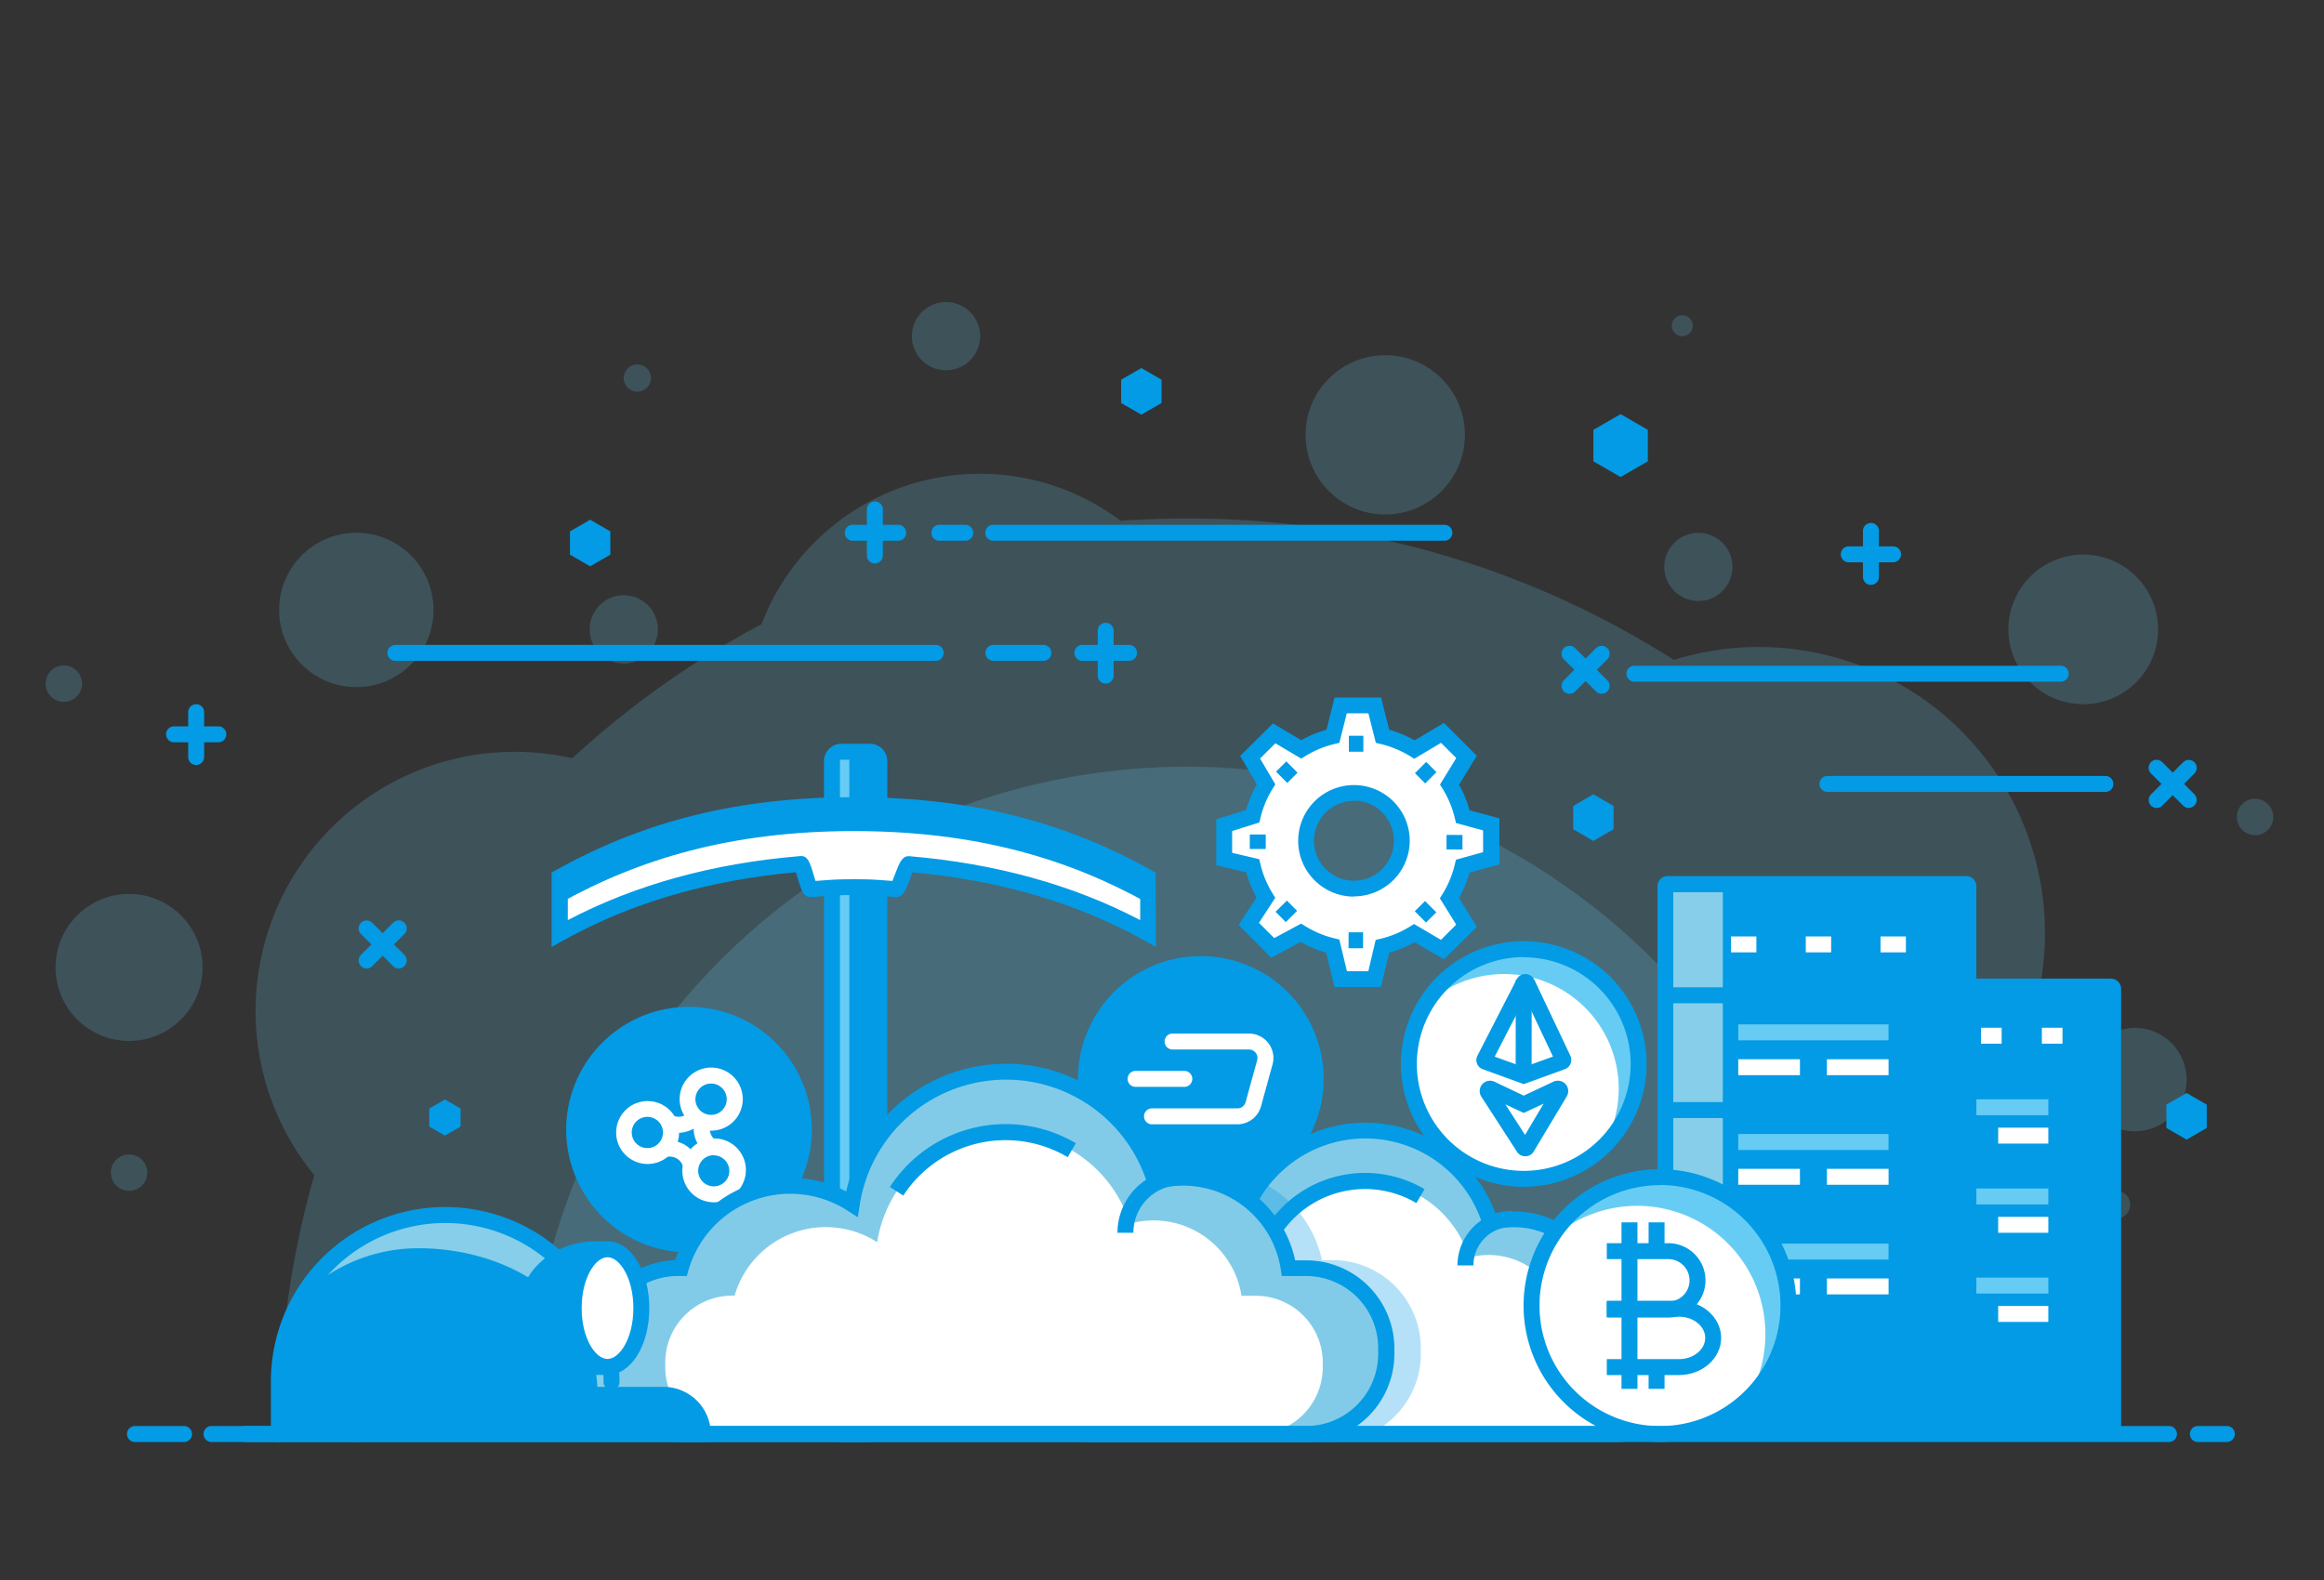 <svg id="Layer_1" data-name="Layer 1" xmlns="http://www.w3.org/2000/svg" viewBox="0 0 500 340"><rect x="0" y="0" width="500" height="340" fill="#333333" stroke="none"/><defs><style>.cls-1{opacity:0.2;}.cls-2{fill:#67ccf4;}.cls-3{fill:#039be5;}.cls-4{opacity:0.3;}.cls-5{fill:#fff;}.cls-6{fill:#86ceea;}.cls-7{fill:#82cbe8;}</style></defs><g class="cls-1"><path class="cls-2" d="M450.69,306.87a194.56,194.56,0,0,0-16.81-79.36A61.58,61.58,0,0,0,360.12,142a194.39,194.39,0,0,0-104.74-30.44q-7.2,0-14.28.51a50.3,50.3,0,0,0-77.25,22.23,196.26,196.26,0,0,0-40.74,28.87,55.76,55.76,0,0,0-55.49,89.72,195.38,195.38,0,0,0-7.56,54Z"/></g><g class="cls-1"><path class="cls-2" d="M397.26,306.87a141.88,141.88,0,0,0-283.76,0Z"/></g><g class="cls-1"><path class="cls-2" d="M470.44,232.32a11.12,11.12,0,1,1-11.12-11.12A11.12,11.12,0,0,1,470.44,232.32Z"/></g><g class="cls-1"><circle class="cls-2" cx="298.03" cy="93.57" r="17.14"/></g><g class="cls-1"><path class="cls-2" d="M141.54,135.43a7.34,7.34,0,1,1-7.34-7.34A7.33,7.33,0,0,1,141.54,135.43Z"/></g><g class="cls-1"><circle class="cls-2" cx="365.4" cy="121.99" r="7.34"/></g><g class="cls-1"><path class="cls-2" d="M210.87,72.34A7.34,7.34,0,1,1,203.53,65,7.34,7.34,0,0,1,210.87,72.34Z"/></g><g class="cls-1"><circle class="cls-2" cx="455.3" cy="259.23" r="3.01"/></g><g class="cls-1"><path class="cls-2" d="M364.2,70.08a2.26,2.26,0,1,1-2.26-2.26A2.26,2.26,0,0,1,364.2,70.08Z"/></g><g class="cls-1"><circle class="cls-2" cx="137.12" cy="81.35" r="2.94"/></g><g class="cls-1"><path class="cls-2" d="M17.65,147.1a3.92,3.92,0,1,1-3.91-3.91A3.92,3.92,0,0,1,17.65,147.1Z"/></g><g class="cls-1"><path class="cls-2" d="M489.09,175.79a3.92,3.92,0,1,1-3.92-3.91A3.91,3.91,0,0,1,489.09,175.79Z"/></g><g class="cls-1"><circle class="cls-2" cx="76.66" cy="131.25" r="16.61"/></g><g class="cls-1"><path class="cls-2" d="M31.69,252.34a3.92,3.92,0,1,1-3.92-3.92A3.93,3.93,0,0,1,31.69,252.34Z"/></g><g class="cls-1"><path class="cls-2" d="M464.3,135.43a16.1,16.1,0,1,1-16.1-16.09A16.1,16.1,0,0,1,464.3,135.43Z"/></g><g class="cls-1"><circle class="cls-2" cx="27.77" cy="208.18" r="15.82"/></g><circle class="cls-3" cx="148.24" cy="243.09" r="24.71" transform="translate(-122.5 331.22) rotate(-76.65)"/><g class="cls-4"><path class="cls-3" d="M148.24,218.37A24.67,24.67,0,0,0,127,230.55a24.69,24.69,0,0,1,38.18,30.53,24.69,24.69,0,0,0-16.91-42.71Z"/></g><path class="cls-3" d="M148.24,269.52a26.43,26.43,0,1,1,26.43-26.43A26.46,26.46,0,0,1,148.24,269.52Zm0-49.43a23,23,0,1,0,23,23A23,23,0,0,0,148.24,220.09Z"/><path class="cls-5" d="M153,243.31a6.71,6.71,0,0,1-3.38-.91,6.79,6.79,0,1,1,9.27-2.48h0A6.79,6.79,0,0,1,153,243.31Zm0-10.14a3.37,3.37,0,1,0,1.67.45A3.25,3.25,0,0,0,153,233.17Z"/><path class="cls-5" d="M139.31,250.48a6.77,6.77,0,1,1,5.89-3.39h0A6.79,6.79,0,0,1,139.31,250.48Zm0-10.14a3.36,3.36,0,1,0,2.9,5h0a3.36,3.36,0,0,0-2.9-5Z"/><path class="cls-5" d="M147,251.16a3,3,0,0,0-3.74-2.16l-.89-3.31a6.47,6.47,0,0,1,7.94,4.58Z"/><path class="cls-5" d="M152.48,248.49a6.49,6.49,0,0,1-2.37-8.86l3,1.71a3.05,3.05,0,0,0,1.11,4.18Z"/><path class="cls-5" d="M146,243.77a6.42,6.42,0,0,1-3.23-.87l1.71-3a3.05,3.05,0,0,0,4.18-1.12l3,1.72a6.42,6.42,0,0,1-3.94,3A6.48,6.48,0,0,1,146,243.77Z"/><path class="cls-5" d="M153.58,258.72a6.78,6.78,0,0,1-5.87-10.17,6.79,6.79,0,1,1,11.76,6.78h0A6.79,6.79,0,0,1,153.58,258.72Zm0-10.14a3.35,3.35,0,0,0-2.92,1.68,3.36,3.36,0,0,0,1.23,4.58,3.36,3.36,0,0,0,4.59-1.22h0a3.36,3.36,0,0,0-2.9-5Z"/><path class="cls-3" d="M179.9,161.77h8.44a.87.87,0,0,1,.87.87V307.71a.87.87,0,0,1-.87.87H179.9a.88.88,0,0,1-.87-.87V162.64A.88.88,0,0,1,179.9,161.77Z"/><path class="cls-2" d="M182.73,307V163.39a1.62,1.62,0,0,1,1.62-1.62h-3.7a1.61,1.61,0,0,0-1.62,1.62V307a1.62,1.62,0,0,0,1.62,1.62h3.7A1.63,1.63,0,0,1,182.73,307Z"/><path class="cls-3" d="M187.21,310.3H181a3.72,3.72,0,0,1-3.72-3.71V163.77a3.73,3.73,0,0,1,3.72-3.72h6.18a3.73,3.73,0,0,1,3.72,3.72V306.59A3.72,3.72,0,0,1,187.21,310.3ZM181,163.48a.29.29,0,0,0-.29.29V306.59a.29.29,0,0,0,.29.28h6.18a.29.29,0,0,0,.29-.28V163.77a.29.29,0,0,0-.29-.29Z"/><path class="cls-5" d="M247,188.8c-17.16-9.59-37.09-15.52-63.27-15.52s-46.11,5.93-63.27,15.52v12c14.05-7.85,31.22-13.25,51.81-14.95.52-.05,1.63,5.47,2.15,5.43,4.07-.29,5.1-.45,9.31-.45s5.08.15,9.06.44c.72.05,2-5.45,2.76-5.39C216,187.66,233,193,247,200.85Z"/><path class="cls-3" d="M183.71,173.28c-26.18,0-46.11,5.93-63.27,15.52v5.56c17.16-9.59,37.09-15.52,63.27-15.52s46.11,5.93,63.27,15.52V188.8C229.82,179.21,209.89,173.28,183.71,173.28Z"/><path class="cls-3" d="M248.69,203.77l-2.55-1.42c-14.32-8-31.07-12.93-49.8-14.63-.19.46-.42,1.07-.58,1.49-.89,2.37-1.48,3.92-3.12,3.82l-2-.15c-2.43-.19-3.65-.28-6.91-.28s-4.66.1-7.22.29l-2,.15c-1.6.11-2.07-1.32-2.85-3.94-.12-.41-.28-.95-.43-1.4-18.8,1.69-35.61,6.62-50,14.65l-2.55,1.42v-16l.87-.49c19.22-10.74,39.59-15.74,64.11-15.74s44.89,5,64.11,15.74l.87.49Zm-126.53-14V198c14.51-7.61,31.3-12.24,50-13.78,1.59-.16,2.08,1.31,2.86,3.93.12.43.29,1,.43,1.42l.83-.06c2.65-.21,4-.31,7.48-.31s4.73.1,7.16.29l1.08.08c.2-.47.43-1.09.6-1.53.88-2.36,1.51-3.95,3.12-3.79,18.51,1.57,35.18,6.19,49.59,13.75v-8.16c-18.42-10.1-38-14.82-61.55-14.82S140.58,179.71,122.16,189.81Z"/><rect class="cls-3" x="401.65" y="212.43" width="52.99" height="96.15" rx="0.22"/><path class="cls-6" d="M411.69,308.05V213a.55.55,0,0,1,.54-.55h-10a.55.55,0,0,0-.54.55v95.07a.54.54,0,0,0,.54.54h10A.54.54,0,0,1,411.69,308.05Z"/><g class="cls-4"><path class="cls-3" d="M444.88,308.05V213a.55.55,0,0,0-.54-.55h10a.55.55,0,0,1,.54.55v95.07a.54.54,0,0,1-.54.54h-10A.54.54,0,0,0,444.88,308.05Z"/></g><path class="cls-3" d="M454.14,310.17h-52a2.21,2.21,0,0,1-2.21-2.21V212.8a2.21,2.21,0,0,1,2.21-2.21h52a2.21,2.21,0,0,1,2.21,2.21V308A2.21,2.21,0,0,1,454.14,310.17Zm-50.78-3.43h49.56V214H403.36Z"/><rect class="cls-3" x="401.65" y="230.07" width="52.99" height="3.43"/><rect class="cls-3" x="401.65" y="250.16" width="52.99" height="3.43"/><rect class="cls-3" x="402.23" y="288.05" width="52.99" height="3.43"/><rect class="cls-3" x="402.52" y="268.8" width="52.99" height="3.43"/><rect class="cls-5" x="413.13" y="221.16" width="4.44" height="3.43"/><rect class="cls-5" x="426.21" y="221.16" width="4.44" height="3.43"/><rect class="cls-2" x="414.4" y="236.56" width="26.3" height="3.43"/><rect class="cls-5" x="414.4" y="242.66" width="10.79" height="3.43"/><rect class="cls-5" x="429.9" y="242.66" width="10.79" height="3.43"/><rect class="cls-2" x="414.4" y="255.75" width="26.3" height="3.43"/><rect class="cls-5" x="414.4" y="261.85" width="10.79" height="3.43"/><rect class="cls-5" x="429.9" y="261.85" width="10.79" height="3.43"/><rect class="cls-2" x="414.4" y="274.93" width="26.3" height="3.43"/><rect class="cls-5" x="414.4" y="281.03" width="10.79" height="3.43"/><rect class="cls-5" x="429.9" y="281.03" width="10.79" height="3.43"/><rect class="cls-5" x="439.3" y="221.16" width="4.44" height="3.43"/><rect class="cls-3" x="358.31" y="190.39" width="65.13" height="118.19" rx="0.22"/><path class="cls-6" d="M370.66,307.92V191.06a.67.67,0,0,1,.66-.67H359a.67.67,0,0,0-.67.67V307.92a.67.67,0,0,0,.67.67h12.34A.67.67,0,0,1,370.66,307.92Z"/><g class="cls-4"><path class="cls-3" d="M411.45,307.92V191.06a.67.67,0,0,0-.66-.67h12.34a.67.67,0,0,1,.67.67V307.92a.67.67,0,0,1-.67.67H410.79A.67.67,0,0,0,411.45,307.92Z"/></g><path class="cls-3" d="M423,310.14H358.81a2.21,2.21,0,0,1-2.21-2.2V190.72a2.21,2.21,0,0,1,2.21-2.2H423a2.21,2.21,0,0,1,2.21,2.2V307.94A2.21,2.21,0,0,1,423,310.14ZM360,306.71h61.7V192H360Z"/><rect class="cls-3" x="358.31" y="212.46" width="65.13" height="3.43"/><rect class="cls-3" x="358.31" y="237.16" width="65.13" height="3.43"/><rect class="cls-3" x="359.03" y="283.73" width="65.13" height="3.43"/><rect class="cls-3" x="359.39" y="260.08" width="65.13" height="3.43"/><rect class="cls-5" x="372.42" y="201.51" width="5.46" height="3.43"/><rect class="cls-5" x="388.51" y="201.51" width="5.46" height="3.43"/><rect class="cls-2" x="373.98" y="220.44" width="32.33" height="3.43"/><rect class="cls-5" x="373.98" y="227.94" width="13.27" height="3.43"/><rect class="cls-5" x="393.05" y="227.94" width="13.27" height="3.43"/><rect class="cls-2" x="373.98" y="244.03" width="32.33" height="3.43"/><rect class="cls-5" x="373.98" y="251.52" width="13.27" height="3.43"/><rect class="cls-5" x="393.05" y="251.52" width="13.27" height="3.43"/><rect class="cls-2" x="373.98" y="267.61" width="32.33" height="3.43"/><rect class="cls-5" x="373.98" y="275.11" width="13.27" height="3.43"/><rect class="cls-5" x="393.05" y="275.11" width="13.27" height="3.43"/><rect class="cls-5" x="404.59" y="201.51" width="5.46" height="3.43"/><circle class="cls-5" cx="327.83" cy="228.96" r="24.71" transform="translate(29.38 495.08) rotate(-76.65)"/><path class="cls-2" d="M327.83,204.24a24.69,24.69,0,0,0-21.28,12.18A24.68,24.68,0,0,1,344.73,247a24.69,24.69,0,0,0-16.9-42.71Z"/><path class="cls-3" d="M327.83,255.39A26.43,26.43,0,1,1,354.26,229,26.46,26.46,0,0,1,327.83,255.39Zm0-49.43a23,23,0,1,0,23,23A23,23,0,0,0,327.83,206Z"/><path class="cls-3" d="M328.15,248.82a2.12,2.12,0,0,1-1.89-1.15L318.71,236a2.23,2.23,0,0,1,2.82-3.23l6.3,3,6.38-3a2.23,2.23,0,0,1,2.87,3.16L330,247.75a2.06,2.06,0,0,1-1.81,1.07Zm-4.28-11.17,4.24,6.57,4-6.73-4.29,2Z"/><rect class="cls-3" x="317.56" y="219.36" width="20.52" height="3.43" transform="translate(106.34 548.61) rotate(-89.93)"/><path class="cls-3" d="M327.82,233.29,319,230.08a2.08,2.08,0,0,1-1.14-2.9h0l8.43-16.41a2.07,2.07,0,0,1,1.92-1.16,2.15,2.15,0,0,1,1.89,1.21l7.78,16.41a2.11,2.11,0,0,1,0,1.69,2.05,2.05,0,0,1-1.22,1.16Zm-6.24-5.91,6.24,2.26,6.3-2.28-6-12.68Z"/><path class="cls-3" d="M283.06,232.17a24.71,24.71,0,1,1-24.71-24.72A24.71,24.71,0,0,1,283.06,232.17Z"/><g class="cls-4"><path class="cls-3" d="M258.35,207.45a24.67,24.67,0,0,0-21.27,12.18,24.69,24.69,0,0,1,38.18,30.53,24.7,24.7,0,0,0-16.91-42.71Z"/></g><path class="cls-3" d="M258.35,258.6a26.43,26.43,0,1,1,26.43-26.43A26.46,26.46,0,0,1,258.35,258.6Zm0-49.43a23,23,0,1,0,23,23A23,23,0,0,0,258.35,209.17Z"/><path class="cls-5" d="M266.23,241.94H247.72a1.72,1.72,0,0,1,0-3.43h18.51a1.83,1.83,0,0,0,1.76-1.35l2.48-9a1.8,1.8,0,0,0-.31-1.6,1.84,1.84,0,0,0-1.45-.72H252.15a1.72,1.72,0,0,1,0-3.43h16.56a5.26,5.26,0,0,1,5.07,6.66l-2.48,9A5.28,5.28,0,0,1,266.23,241.94Z"/><path class="cls-5" d="M254.93,233.88H244.45a1.72,1.72,0,1,1,0-3.43h10.48a1.72,1.72,0,0,1,0,3.43Z"/><path class="cls-7" d="M234.57,278.66h.56A20.52,20.52,0,0,1,266,267.1a28.12,28.12,0,0,1,54.65-4.05,19.25,19.25,0,0,1,24.09,15.61h3.15a14.48,14.48,0,0,1,14.43,14.43v1.07a14.48,14.48,0,0,1-14.43,14.43H234.57a14.48,14.48,0,0,1-14.44-14.43v-1.07A14.48,14.48,0,0,1,234.57,278.66Z"/><path class="cls-5" d="M244.33,283.64h.47A17.12,17.12,0,0,1,270.5,274a23.45,23.45,0,0,1,45.57-3.38,16.07,16.07,0,0,1,20.08,13h2.62a12.07,12.07,0,0,1,12,12v.89a12.08,12.08,0,0,1-12,12H244.33a12.07,12.07,0,0,1-12-12v-.89A12.07,12.07,0,0,1,244.33,283.64Z"/><path class="cls-3" d="M275.44,265.75l-2.88-1.86a25.17,25.17,0,0,1,33.92-8l-1.75,3a21.74,21.74,0,0,0-29.29,6.88Z"/><path class="cls-3" d="M347.85,310.3H234.57a16.16,16.16,0,0,1-16.15-16.14v-1.07A16.16,16.16,0,0,1,233.88,277a22.38,22.38,0,0,1,21-14.84,22,22,0,0,1,9.86,2.32,29.84,29.84,0,0,1,57-3.41,20.67,20.67,0,0,1,3.89-.38A20.91,20.91,0,0,1,346.11,277h1.74A16.16,16.16,0,0,1,364,293.09v1.07A16.16,16.16,0,0,1,347.85,310.3ZM234.57,280.38a12.73,12.73,0,0,0-12.72,12.71v1.07a12.73,12.73,0,0,0,12.72,12.71H347.85a12.72,12.72,0,0,0,12.71-12.71v-1.07a12.72,12.72,0,0,0-12.71-12.71h-4.62l-.23-1.45a17.5,17.5,0,0,0-17.37-14.85,17.29,17.29,0,0,0-4.57.63l-1.6.43-.49-1.58a26.41,26.41,0,0,0-51.32,3.8l-.4,2.61L265,268.54a18.81,18.81,0,0,0-28.25,10.6l-.36,1.24Z"/><path class="cls-3" d="M317,272.3h-3.43a11.74,11.74,0,0,1,11.73-11.73V264A8.31,8.31,0,0,0,317,272.3Z"/><g class="cls-4"><path class="cls-3" d="M305.69,291.36V290.1a19,19,0,0,0-18.94-18.94h-2.34a24.58,24.58,0,0,0-14.66-17.55,29.73,29.73,0,0,0-5,10.83,22,22,0,0,0-9.86-2.32,22.38,22.38,0,0,0-21,14.84,16.16,16.16,0,0,0-15.46,16.13v1.07a16.16,16.16,0,0,0,16.15,16.14h52.18A19,19,0,0,0,305.69,291.36Z"/></g><path class="cls-7" d="M145.83,272.87h.67a24.49,24.49,0,0,1,36.79-13.8,33.57,33.57,0,0,1,65.23-4.83,23,23,0,0,1,28.76,18.63H281a17.28,17.28,0,0,1,17.23,17.23v1.26A17.28,17.28,0,0,1,281,308.59H145.83a17.27,17.27,0,0,1-17.22-17.23V290.1A17.27,17.27,0,0,1,145.83,272.87Z"/><path class="cls-5" d="M157.49,278.81h.56a20.42,20.42,0,0,1,30.67-11.5,28,28,0,0,1,54.38-4,19.14,19.14,0,0,1,24,15.53h3.13a14.4,14.4,0,0,1,14.36,14.36v1.06a14.4,14.4,0,0,1-14.36,14.36H157.49a14.4,14.4,0,0,1-14.36-14.36v-1.06A14.4,14.4,0,0,1,157.49,278.81Z"/><path class="cls-3" d="M194.34,257.28l-2.88-1.86a29.7,29.7,0,0,1,40-9.41l-1.75,3a26.26,26.26,0,0,0-35.4,8.31Z"/><path class="cls-3" d="M281,310.3H145.83a19,19,0,0,1-18.94-18.94V290.1a19,19,0,0,1,18.36-18.93,26.38,26.38,0,0,1,24.81-17.71,26.06,26.06,0,0,1,12,2.92,35.28,35.28,0,0,1,67.59-4.17,24.67,24.67,0,0,1,29,19H281A19,19,0,0,1,300,290.1v1.26A19,19,0,0,1,281,310.3Zm-135.2-35.71a15.52,15.52,0,0,0-15.51,15.51v1.26a15.53,15.53,0,0,0,15.51,15.51H281a15.53,15.53,0,0,0,15.51-15.51V290.1A15.52,15.52,0,0,0,281,274.59h-5.22l-.23-1.45a21.23,21.23,0,0,0-21.06-18,21,21,0,0,0-5.55.76l-1.59.43-.49-1.58a31.85,31.85,0,0,0-61.9,4.58l-.4,2.61-2.22-1.43a22.79,22.79,0,0,0-34.22,12.84l-.36,1.24Z"/><path class="cls-3" d="M243.85,265.28h-3.43a13.68,13.68,0,0,1,13.67-13.67V255A10.25,10.25,0,0,0,243.85,265.28Z"/><path class="cls-3" d="M78.87,208.4a1.72,1.72,0,0,1-1.21-2.93l6.91-6.91A1.71,1.71,0,1,1,87,201l-6.91,6.91A1.72,1.72,0,0,1,78.87,208.4Z"/><path class="cls-3" d="M85.78,208.4a1.7,1.7,0,0,1-1.21-.51L77.66,201a1.71,1.71,0,1,1,2.43-2.42L87,205.47a1.72,1.72,0,0,1-1.22,2.93Z"/><path class="cls-3" d="M47.1,159.73H37.32a1.72,1.72,0,0,1,0-3.43H47.1a1.72,1.72,0,0,1,0,3.43Z"/><path class="cls-3" d="M42.21,164.62a1.72,1.72,0,0,1-1.72-1.72v-9.77a1.72,1.72,0,0,1,3.43,0v9.77A1.72,1.72,0,0,1,42.21,164.62Z"/><path class="cls-3" d="M407.41,121h-9.78a1.72,1.72,0,0,1,0-3.43h9.78a1.72,1.72,0,0,1,0,3.43Z"/><path class="cls-3" d="M402.52,125.86a1.7,1.7,0,0,1-1.71-1.71v-9.77a1.72,1.72,0,1,1,3.43,0v9.77A1.71,1.71,0,0,1,402.52,125.86Z"/><path class="cls-3" d="M464,173.86a1.67,1.67,0,0,1-1.21-.5,1.71,1.71,0,0,1,0-2.42l6.91-6.91a1.71,1.71,0,0,1,2.42,2.42l-6.91,6.91A1.67,1.67,0,0,1,464,173.86Z"/><path class="cls-3" d="M470.9,173.86a1.67,1.67,0,0,1-1.21-.5l-6.91-6.91A1.71,1.71,0,0,1,465.2,164l6.91,6.91a1.71,1.71,0,0,1,0,2.42A1.67,1.67,0,0,1,470.9,173.86Z"/><polygon class="cls-3" points="338.47 173.44 342.81 170.93 347.15 173.44 347.15 178.45 342.81 180.96 338.47 178.45 338.47 173.44"/><polygon class="cls-3" points="122.63 114.35 126.97 111.84 131.31 114.35 131.31 119.36 126.97 121.87 122.63 119.36 122.63 114.35"/><polygon class="cls-3" points="241.21 81.71 245.56 79.2 249.9 81.71 249.9 86.73 245.56 89.23 241.21 86.73 241.21 81.71"/><polygon class="cls-3" points="466.1 237.71 470.44 235.21 474.78 237.71 474.78 242.73 470.44 245.24 466.1 242.73 466.1 237.71"/><polygon class="cls-3" points="342.81 92.5 348.67 89.12 354.53 92.5 354.53 99.27 348.67 102.65 342.81 99.27 342.81 92.5"/><path class="cls-3" d="M310.62,116.36H213.83a1.72,1.72,0,1,1,0-3.43h96.79a1.72,1.72,0,1,1,0,3.43Z"/><path class="cls-3" d="M207.8,116.36h-5.56a1.72,1.72,0,1,1,0-3.43h5.56a1.72,1.72,0,0,1,0,3.43Z"/><path class="cls-3" d="M193.11,116.36h-9.77a1.72,1.72,0,0,1,0-3.43h9.77a1.72,1.72,0,1,1,0,3.43Z"/><path class="cls-3" d="M188.23,121.25a1.72,1.72,0,0,1-1.72-1.72v-9.77a1.72,1.72,0,1,1,3.43,0v9.77A1.72,1.72,0,0,1,188.23,121.25Z"/><path class="cls-3" d="M242.77,142.21H233a1.72,1.72,0,1,1,0-3.43h9.77a1.72,1.72,0,1,1,0,3.43Z"/><path class="cls-3" d="M237.88,147.1a1.72,1.72,0,0,1-1.71-1.72v-9.77a1.72,1.72,0,0,1,3.43,0v9.77A1.72,1.72,0,0,1,237.88,147.1Z"/><path class="cls-3" d="M344.59,149.3a1.67,1.67,0,0,1-1.21-.5l-6.91-6.91a1.71,1.71,0,0,1,2.42-2.42l6.91,6.91a1.71,1.71,0,0,1,0,2.42A1.67,1.67,0,0,1,344.59,149.3Z"/><path class="cls-3" d="M337.68,149.3a1.67,1.67,0,0,1-1.21-.5,1.71,1.71,0,0,1,0-2.42l6.91-6.91a1.71,1.71,0,1,1,2.42,2.42l-6.91,6.91A1.67,1.67,0,0,1,337.68,149.3Z"/><path class="cls-3" d="M453.09,170.41H393.3a1.72,1.72,0,1,1,0-3.43h59.79a1.72,1.72,0,0,1,0,3.43Z"/><path class="cls-3" d="M201.44,142.21H85.21a1.72,1.72,0,1,1,0-3.43H201.44a1.72,1.72,0,0,1,0,3.43Z"/><path class="cls-3" d="M443.22,146.69H351.77a1.72,1.72,0,1,1,0-3.43h91.45a1.72,1.72,0,1,1,0,3.43Z"/><path class="cls-3" d="M224.61,142.21h-11a1.72,1.72,0,0,1,0-3.43h11a1.72,1.72,0,0,1,0,3.43Z"/><polygon class="cls-3" points="92.36 238.54 95.72 236.6 99.09 238.54 99.09 242.43 95.72 244.37 92.36 242.43 92.36 238.54"/><circle class="cls-5" cx="357.14" cy="280.96" r="27.63" transform="translate(1.3 563.56) rotate(-76.65)"/><path class="cls-2" d="M357.14,253.33a27.58,27.58,0,0,0-23.78,13.61A27.59,27.59,0,0,1,376,301.07a27.6,27.6,0,0,0-18.9-47.74Z"/><path class="cls-3" d="M358.93,283.52H345.7v-3.43h13.23a4.57,4.57,0,0,0,0-9.14H345.7v-3.43h13.23a8,8,0,0,1,0,16Z"/><path class="cls-3" d="M361.21,295.9H345.7v-3.43h15.51c3.12,0,5.66-2.05,5.66-4.57s-2.54-4.57-5.66-4.57H345.7V279.9h15.51c5,0,9.09,3.59,9.09,8S366.23,295.9,361.21,295.9Z"/><rect class="cls-3" x="348.86" y="263.04" width="3.43" height="35.83"/><rect class="cls-3" x="354.69" y="263.04" width="3.43" height="6.19"/><rect class="cls-3" x="354.69" y="294.18" width="3.43" height="4.69"/><path class="cls-3" d="M357.14,310.3A29.35,29.35,0,1,1,386.49,281,29.37,29.37,0,0,1,357.14,310.3Zm0-55.26A25.92,25.92,0,1,0,383.06,281,25.94,25.94,0,0,0,357.14,255Z"/><path class="cls-3" d="M142.73,300.13H131.5v-2.89a35.77,35.77,0,0,0-35.78-35.77h0A35.76,35.76,0,0,0,60,297.24v10.6l-7,.75h98.22A8.46,8.46,0,0,0,142.73,300.13Z"/><path class="cls-6" d="M131.5,300.13v-2.89a35.77,35.77,0,0,0-35.78-35.77h0a35.72,35.72,0,0,0-30.5,17.14,35.67,35.67,0,0,1,24.82-10h0c19.76,0,38.53,11.75,38.53,31.51Z"/><polygon class="cls-6" points="54.26 308.45 52.97 308.59 54.26 308.59 54.26 308.45"/><path class="cls-3" d="M152.9,310.3H53a1.72,1.72,0,1,1,0-3.43h96.28a6.75,6.75,0,0,0-6.52-5h-25.8a1.72,1.72,0,0,1,0-3.43h25.8a10.18,10.18,0,0,1,10.17,10.17Z"/><path class="cls-3" d="M60,310.3a1.72,1.72,0,0,1-1.72-1.71V297.24a37.49,37.49,0,0,1,75,0,1.72,1.72,0,1,1-3.43,0,34.06,34.06,0,0,0-68.12,0v11.35A1.72,1.72,0,0,1,60,310.3Z"/><path class="cls-3" d="M76.59,310.3a1.72,1.72,0,0,1-1.71-1.71v-6.3A21.59,21.59,0,0,1,96.46,280.7a1.72,1.72,0,1,1,0,3.43,18.12,18.12,0,0,0-18.15,18.16v6.3A1.72,1.72,0,0,1,76.59,310.3Z"/><path class="cls-3" d="M128.22,268.82c-8.14,0-14.74,5.67-14.74,12.66s6.6,12.67,14.74,12.67Z"/><path class="cls-3" d="M129.93,295.86h-1.71c-9.08,0-16.46-6.45-16.46-14.37s7.38-14.38,16.46-14.38h1.71Zm-3.43-25.23c-6.37.71-11.31,5.31-11.31,10.86s4.94,10.14,11.31,10.85Z"/><path class="cls-5" d="M138,281.48c0,7-3.26,12.67-7.28,12.67s-7.28-5.67-7.28-12.67,3.26-12.66,7.28-12.66S138,274.49,138,281.48Z"/><path class="cls-3" d="M130.7,295.86c-5,0-9-6.31-9-14.37s4-14.38,9-14.38,9,6.31,9,14.38S135.75,295.86,130.7,295.86Zm0-25.32c-2.63,0-5.56,4.49-5.56,10.95s2.93,10.94,5.56,10.94,5.57-4.49,5.57-10.94S133.33,270.54,130.7,270.54Z"/><path class="cls-5" d="M320.82,184.68v-7.31l-6.12-1.67a23.12,23.12,0,0,0-2.85-6.89l3.65-6-5.17-5.17-6,3.59a23.14,23.14,0,0,0-6.89-2.86l-1.68-6.64h-7.31l-1.68,6.64a23.24,23.24,0,0,0-6.83,2.82l-5.81-3.45-5.18,5.16,3.43,5.82a22.74,22.74,0,0,0-2.87,6.88l-6.13,1.92,0,7.31,6.12,1.44a23.12,23.12,0,0,0,2.85,6.89l-3.68,5.64L273.8,204l6.05-3.26a23,23,0,0,0,6.88,2.86l1.71,7h7.31l1.65-7a23.12,23.12,0,0,0,6.89-2.85l6,3.55,5.17-5.17-3.67-5.92a23,23,0,0,0,2.86-6.88Zm-29.52,6.49a10.3,10.3,0,1,1,10.3-10.3A10.3,10.3,0,0,1,291.3,191.17Z"/><path class="cls-3" d="M297.1,212.39l-10,0L285.31,205a25.5,25.5,0,0,1-5.5-2.3l-6.32,3.41-7-7.07,3.85-5.92a24.29,24.29,0,0,1-2.23-5.41l-6.43-1.51V176.3l6.42-2a25.35,25.35,0,0,1,2.31-5.54l-3.59-6.09,7.06-7,6.09,3.61a24.6,24.6,0,0,1,5.41-2.24l1.75-6.95h10l1.76,6.95a25.37,25.37,0,0,1,5.47,2.27l6.3-3.75,7.07,7.07-3.82,6.24a24.73,24.73,0,0,1,2.26,5.48l6.43,1.75V186l-6.42,1.78a25.17,25.17,0,0,1-2.27,5.47l3.84,6.2-7.08,7-6.32-3.7a24.77,24.77,0,0,1-5.46,2.26ZM289.79,209h4.6l1.58-6.74,1-.24a21.33,21.33,0,0,0,6.38-2.64l.87-.54,5.8,3.4,3.28-3.27-3.52-5.67.56-.9A21.19,21.19,0,0,0,313,186l.24-1,5.84-1.62v-4.69l-5.83-1.59-.24-1a21.42,21.42,0,0,0-2.64-6.37l-.56-.9,3.5-5.71-3.27-3.27-5.77,3.43-.88-.55a21.81,21.81,0,0,0-6.38-2.64l-1-.24-1.61-6.36h-4.64l-1.6,6.36-1,.24a21.28,21.28,0,0,0-6.32,2.61l-.88.55-5.56-3.3-3.3,3.28,3.28,5.56-.55.88a21.8,21.8,0,0,0-2.66,6.38l-.22.94-5.86,1.84v4.69l5.83,1.37.24,1a21.18,21.18,0,0,0,2.64,6.38l.57.92-3.51,5.39,3.28,3.29,5.79-3.12.84.52a21.53,21.53,0,0,0,6.38,2.66l1,.24Zm1.51-16.06a12,12,0,1,1,12-12A12,12,0,0,1,291.3,192.89Zm0-20.6a8.59,8.59,0,1,0,8.58,8.58A8.59,8.59,0,0,0,291.3,172.29Z"/><rect class="cls-3" x="290.2" y="158.33" width="3.12" height="3.43"/><rect class="cls-3" x="305.01" y="164.69" width="3.43" height="3.12" transform="translate(-27.71 265.6) rotate(-45)"/><rect class="cls-3" x="311.35" y="179.5" width="3.12" height="3.43" transform="translate(131.28 493.89) rotate(-89.92)"/><rect class="cls-3" x="305.13" y="194.46" width="3.12" height="3.43" transform="translate(-49.03 273.67) rotate(-44.89)"/><rect class="cls-3" x="290" y="200.79" width="3.43" height="3.12" transform="translate(88.74 493.63) rotate(-89.88)"/><rect class="cls-3" x="275.04" y="194.56" width="3.43" height="3.12" transform="translate(-57.76 252.31) rotate(-44.86)"/><rect class="cls-3" x="269.04" y="179.42" width="3.12" height="3.43" transform="translate(88.76 451.26) rotate(-89.85)"/><rect class="cls-3" x="275.29" y="164.47" width="3.12" height="3.43" transform="translate(-36.71 243.27) rotate(-44.79)"/><path class="cls-3" d="M466.77,310.3H45.64a1.72,1.72,0,1,1,0-3.43H466.77a1.72,1.72,0,0,1,0,3.43Z"/><path class="cls-3" d="M479.19,310.3H473a1.72,1.72,0,1,1,0-3.43h6.22a1.72,1.72,0,0,1,0,3.43Z"/><path class="cls-3" d="M39.46,310.3H28.91a1.72,1.72,0,0,1,0-3.43H39.46a1.72,1.72,0,1,1,0,3.43Z"/></svg>
